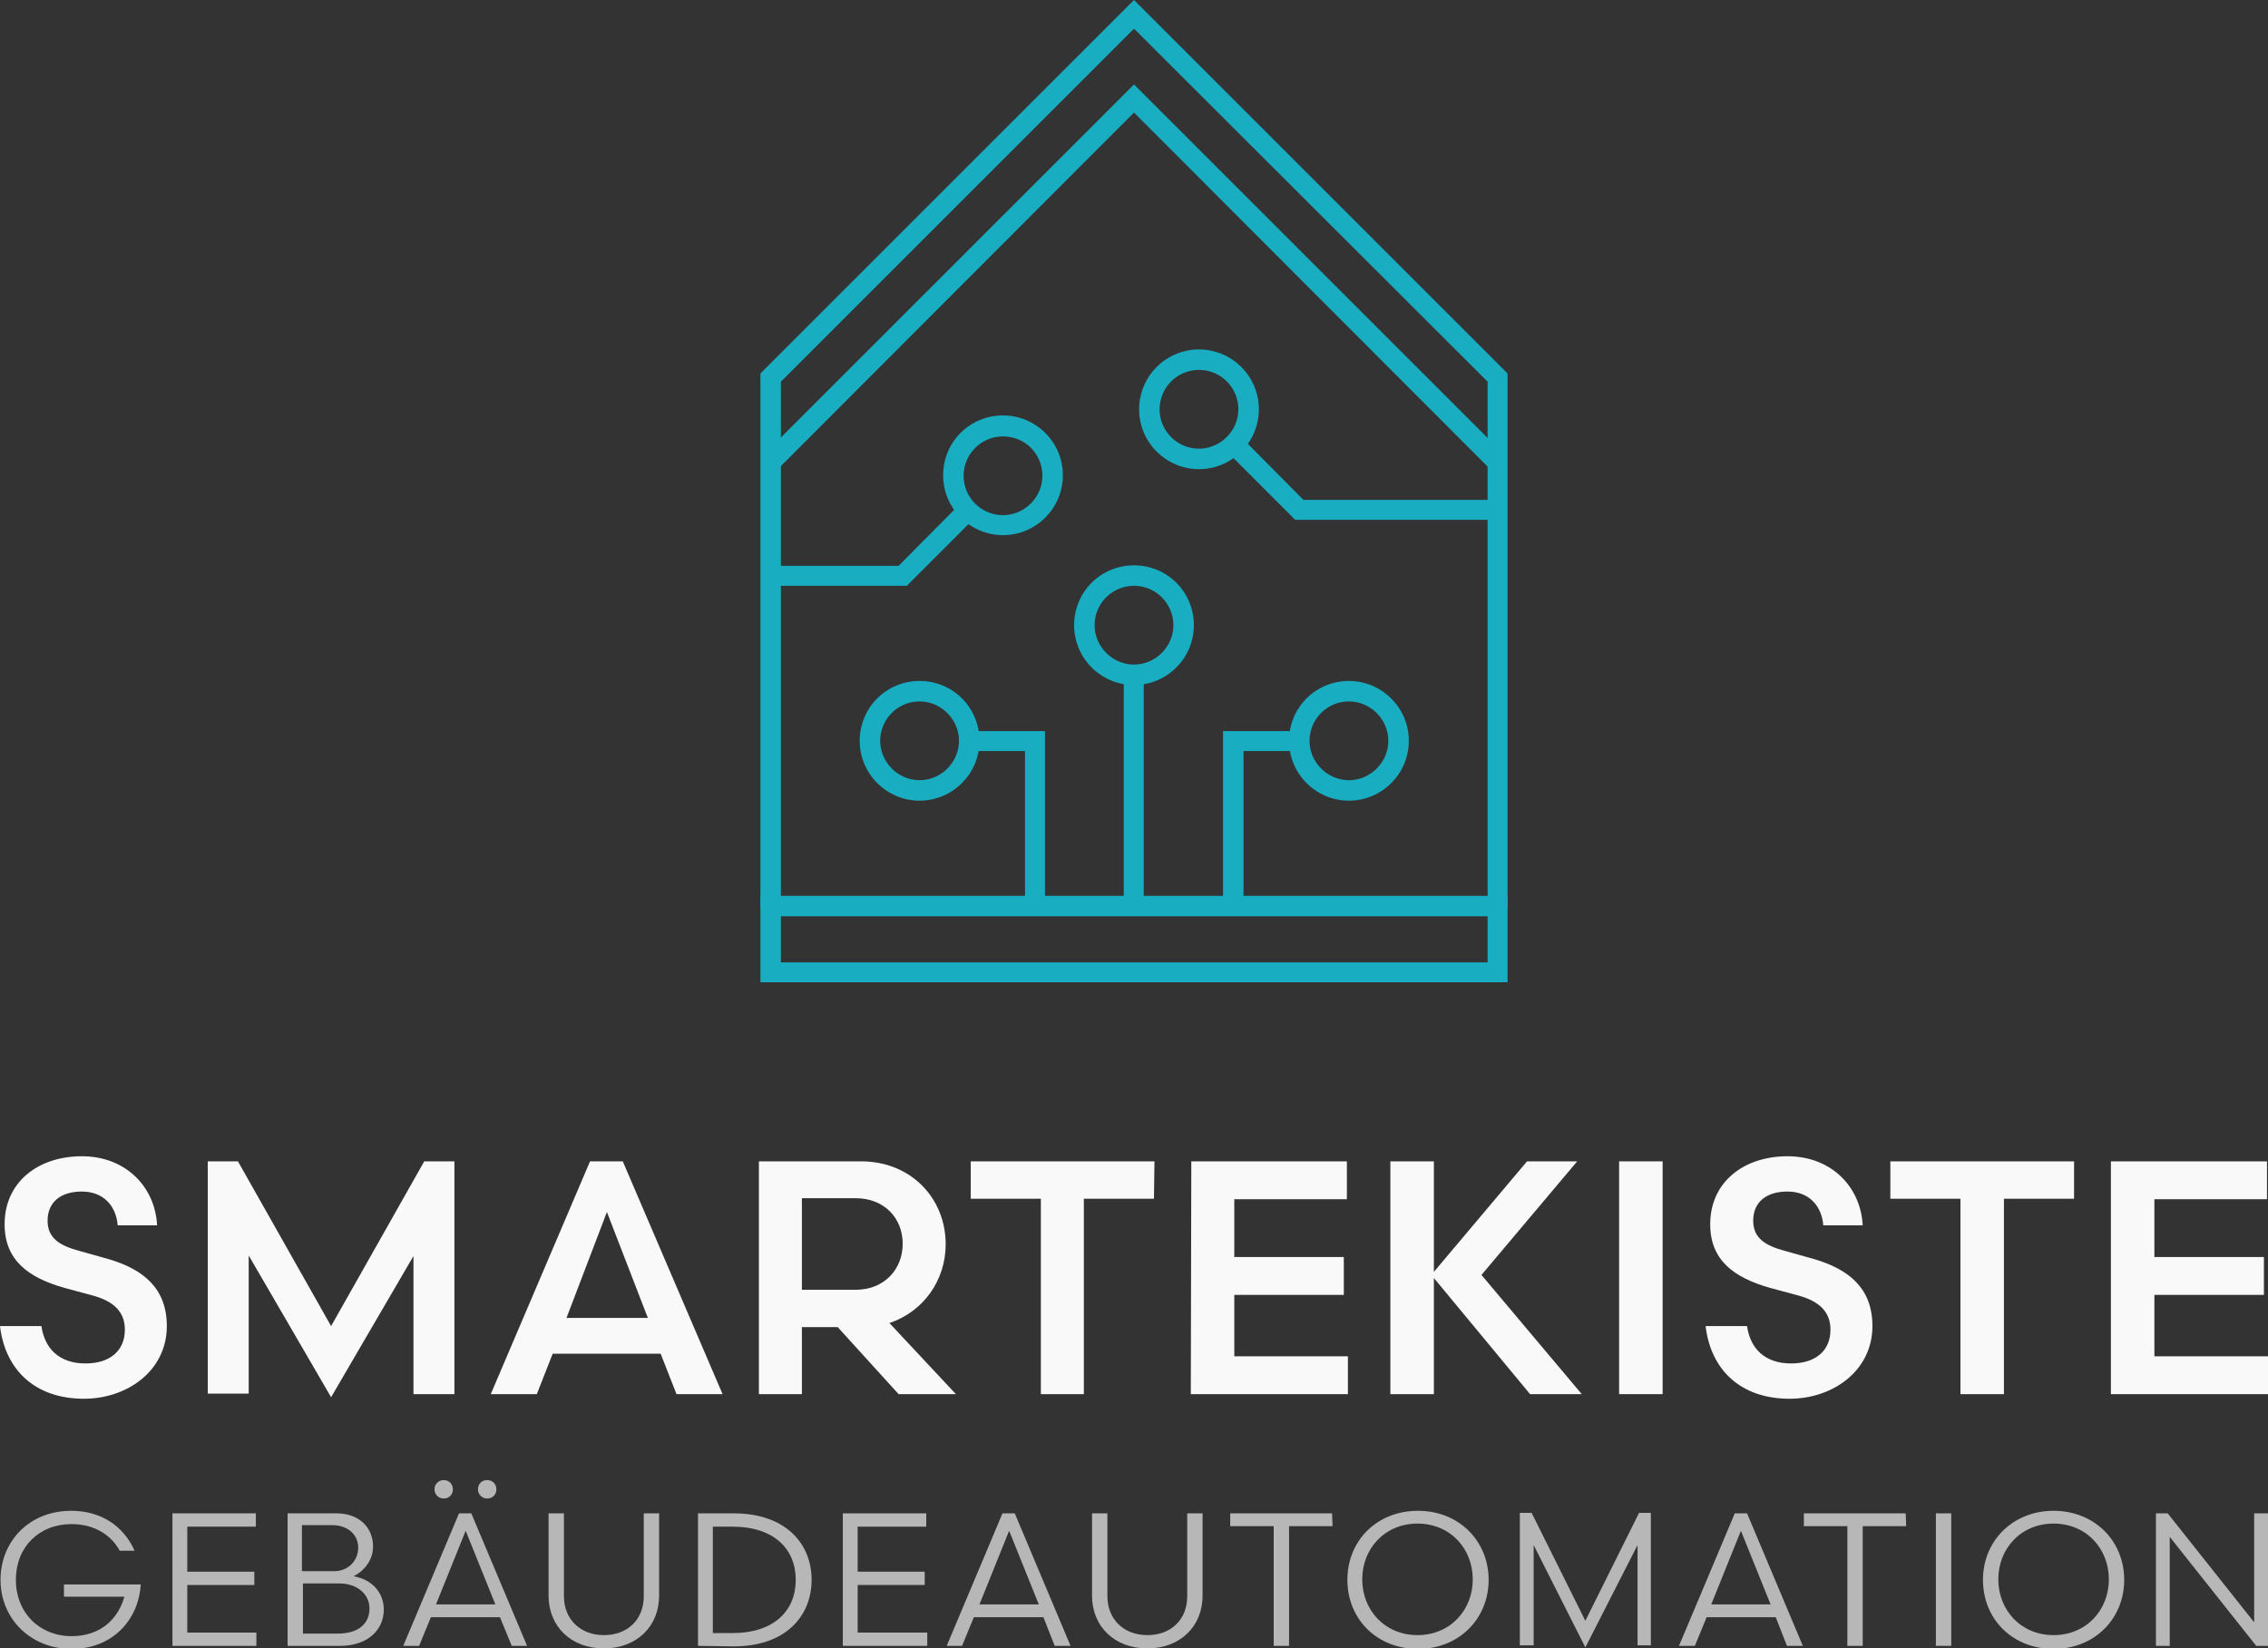 <?xml version="1.0" encoding="utf-8"?>
<!-- Generator: Adobe Illustrator 27.8.0, SVG Export Plug-In . SVG Version: 6.00 Build 0)  -->
<svg version="1.1" id="uuid-0f7ebe79-36e5-4736-afb4-d5998b299211"
	 xmlns="http://www.w3.org/2000/svg" xmlns:xlink="http://www.w3.org/1999/xlink" x="0px" y="0px" viewBox="0 0 443.2 322.2"
	 style="enable-background:new 0 0 443.2 322.2;" xml:space="preserve">
<rect x="0" y="0" width="443.2" height="322.2" fill="#333333" stroke="none"/>
<style type="text/css">
	.st0{fill:#19ADC2;}
	.st1{fill:#F9F9F9;}
	.st2{fill:#B7B7B7;}
</style>
<path class="st0" d="M294.6,192h-146v-16.9h146V192z M152.6,188.1h138.1v-9H152.6V188.1z"/>
<polygon class="st0" points="294.6,177.1 290.7,177.1 290.7,74.6 221.6,5.6 152.6,74.6 152.6,177.1 148.6,177.1 148.6,73 221.6,0 
	294.6,73 "/>
<rect x="219.6" y="131.9" class="st0" width="3.9" height="45.2"/>
<polygon class="st0" points="243,177.1 239,177.1 239,142.9 253.9,142.9 253.9,146.8 243,146.8 "/>
<polygon class="st0" points="204.2,177.1 200.3,177.1 200.3,146.8 189.3,146.8 189.3,142.9 204.2,142.9 "/>
<polygon class="st0" points="177.2,114.5 150.6,114.5 150.6,110.6 175.6,110.6 187.9,98.2 190.7,101 "/>
<polygon class="st0" points="292.6,101.6 253.1,101.6 239.6,88.1 242.4,85.3 254.7,97.7 292.6,97.7 "/>
<path class="st0" d="M196,104.6c-6.4,0-11.7-5.2-11.7-11.7s5.2-11.7,11.7-11.7c6.4,0,11.7,5.2,11.7,11.7S202.4,104.6,196,104.6z
	 M196,85.3c-4.3,0-7.7,3.5-7.7,7.7c0,4.3,3.5,7.7,7.7,7.7s7.7-3.5,7.7-7.7C203.7,88.7,200.3,85.3,196,85.3z"/>
<path class="st0" d="M234.3,91.7c-6.4,0-11.7-5.2-11.7-11.7c0-6.4,5.2-11.7,11.7-11.7c6.4,0,11.7,5.2,11.7,11.7
	S240.7,91.7,234.3,91.7z M234.3,72.3c-4.3,0-7.7,3.5-7.7,7.7c0,4.3,3.5,7.7,7.7,7.7s7.7-3.5,7.7-7.7S238.6,72.3,234.3,72.3z"/>
<path class="st0" d="M179.7,156.5c-6.4,0-11.7-5.2-11.7-11.7s5.2-11.7,11.7-11.7s11.7,5.2,11.7,11.7S186.1,156.5,179.7,156.5z
	 M179.7,137.1c-4.3,0-7.7,3.5-7.7,7.7s3.5,7.7,7.7,7.7s7.7-3.5,7.7-7.7S183.9,137.1,179.7,137.1z"/>
<path class="st0" d="M263.6,156.5c-6.4,0-11.7-5.2-11.7-11.7s5.2-11.7,11.7-11.7c6.4,0,11.7,5.2,11.7,11.7S270,156.5,263.6,156.5z
	 M263.6,137.1c-4.3,0-7.7,3.5-7.7,7.7s3.5,7.7,7.7,7.7s7.7-3.5,7.7-7.7S267.8,137.1,263.6,137.1z"/>
<path class="st0" d="M221.6,133.9c-6.4,0-11.7-5.2-11.7-11.7s5.2-11.7,11.7-11.7s11.7,5.2,11.7,11.7S228,133.9,221.6,133.9z
	 M221.6,114.5c-4.3,0-7.7,3.5-7.7,7.7s3.5,7.7,7.7,7.7s7.7-3.5,7.7-7.7S225.9,114.5,221.6,114.5z"/>
<polygon class="st0" points="291.2,91.7 221.6,22 152,91.7 149.2,88.9 221.6,16.5 294,88.9 "/>
<path class="st1" d="M8.1,259.2c0.6,4.3,3.4,7.3,8.6,7.3c4.8,0,7.7-2.5,7.7-6.6c0-3.5-2.2-5.5-6-6.6l-5.9-1.6
	c-7-2-11.6-5.4-11.6-12.4C0.9,231,7.5,226,16,226s14.3,5.9,14.7,13.5H23c-0.3-3.7-2.7-6.6-7-6.6s-6.7,2.2-6.7,5.7s2.5,4.9,6.2,5.9
	l5.7,1.6c6.8,2,11.4,5.7,11.4,13.1c0,8.7-7.7,14.2-16.2,14.2c-9.6,0-15.4-5.7-16.4-14.2L8.1,259.2L8.1,259.2z"/>
<path class="st1" d="M64.7,273.1l-16.1-27.7v27h-8V227h5.9l18.2,32.2L82.9,227h5.9v45.5h-8v-27L64.7,273.1L64.7,273.1z"/>
<path class="st1" d="M141.2,272.5h-9l-3.1-7.9H108l-3.1,7.9h-9l19.4-45.5h6.4L141.2,272.5L141.2,272.5z M118.6,236.9l-7.9,20.7h15.9
	L118.6,236.9z"/>
<path class="st1" d="M163.7,259.4h-7v13.1h-8.4V227h20c9.7,0,16.5,7.2,16.5,16.2c0,7.1-4.4,13.2-11,15.4l13,13.9h-11.2L163.7,259.4
	L163.7,259.4z M167.2,252.1c5.6,0,9.2-4,9.2-9s-3.6-8.9-9.2-8.9h-10.5v17.9H167.2z"/>
<path class="st1" d="M225.5,234.3h-13.7v38.2h-8.4v-38.2h-13.7V227h35.9L225.5,234.3L225.5,234.3z"/>
<path class="st1" d="M232.8,227h30.4v7.4h-22v11.3h21.4v7.4h-21.4v12h22.2v7.4h-30.7L232.8,227L232.8,227z"/>
<path class="st1" d="M271.7,227h8.5v21.6l18.2-21.6h9.8l-18.7,22.2l19.6,23.3H299l-18.8-22.7v22.7h-8.5V227L271.7,227z"/>
<path class="st1" d="M316.4,227h8.5v45.5h-8.5V227z"/>
<path class="st1" d="M341.4,259.2c0.6,4.3,3.4,7.3,8.6,7.3c4.8,0,7.7-2.5,7.7-6.6c0-3.5-2.2-5.5-6-6.6l-5.9-1.6
	c-7-2-11.6-5.4-11.6-12.4c0-8.3,6.6-13.3,15.1-13.3s14.3,5.9,14.7,13.5h-7.7c-0.3-3.7-2.7-6.6-7-6.6s-6.7,2.2-6.7,5.7
	s2.5,4.9,6.2,5.9l5.7,1.6c6.8,2,11.4,5.7,11.4,13.1c0,8.7-7.7,14.2-16.2,14.2c-9.6,0-15.4-5.7-16.4-14.2L341.4,259.2L341.4,259.2z"
	/>
<path class="st1" d="M405.3,234.3h-13.7v38.2h-8.5v-38.2h-13.7V227h35.9L405.3,234.3L405.3,234.3z"/>
<path class="st1" d="M412.5,227H443v7.4h-22v11.3h21.4v7.4H421v12h22.2v7.4h-30.7V227L412.5,227z"/>
<path class="st2" d="M23.4,303.1c-1.7-3.1-5-5.2-9.4-5.2c-6.4,0-10.9,4.5-10.9,10.9s4.6,11,10.9,11c5.7,0,9.1-3.4,10.3-7.7H12.5
	v-2.4h15c-0.4,6.9-5.5,12.6-13.5,12.6s-13.9-5.9-13.9-13.5s5.7-13.5,13.8-13.5c5.8,0,10.2,2.9,12.4,7.8L23.4,303.1L23.4,303.1z"/>
<path class="st2" d="M33.7,295.8H50v2.6H36.6v8.8h13.1v2.6H36.6v9.3h13.5v2.6H33.7V295.8z"/>
<path class="st2" d="M69.1,308.1c3.6,0.6,5.9,3.2,5.9,6.5c0,4.1-3.3,7.1-8.5,7.1H56.2v-25.9h9.6c4.3,0,7.1,2.7,7.1,6.5
	C72.9,305,71.1,307.1,69.1,308.1L69.1,308.1z M59.1,307.1h6.2c2.8,0,4.7-2.1,4.7-4.6s-2-4.4-5.1-4.4H59v9H59.1z M66,319.3
	c4,0,6.2-1.9,6.2-4.9c0-2.8-2.4-4.9-5.9-4.9h-7.1v9.8H66L66,319.3z"/>
<path class="st2" d="M97.7,316.1H84.2l-2.3,5.6h-3.1l10.9-25.9h2.4l10.9,25.9h-3L97.7,316.1L97.7,316.1z M86.7,289.3
	c1.1,0,1.8,0.8,1.8,1.8s-0.7,1.8-1.8,1.8s-1.8-0.9-1.8-1.8S85.6,289.3,86.7,289.3z M85.2,313.6h11.6L91,299.2L85.2,313.6L85.2,313.6
	z M95.2,289.3c1.1,0,1.8,0.8,1.8,1.8s-0.7,1.8-1.8,1.8s-1.8-0.9-1.8-1.8S94,289.3,95.2,289.3z"/>
<path class="st2" d="M128.8,311.9c0,6-4.4,10.3-10.8,10.3s-10.8-4.3-10.8-10.3v-16.1h3V312c0,4.5,3.2,7.6,7.8,7.6s7.8-3,7.8-7.6
	v-16.2h3V311.9L128.8,311.9z"/>
<path class="st2" d="M136.4,321.7v-25.9h7c10.1,0,15.2,5.9,15.2,13s-5.1,13-15.2,13L136.4,321.7L136.4,321.7z M139.3,319.2h3.8
	c8.2,0,12.4-4.4,12.4-10.4s-4.2-10.4-12.4-10.4h-3.8V319.2L139.3,319.2z"/>
<path class="st2" d="M164.7,295.8H181v2.6h-13.4v8.8h13.1v2.6h-13.1v9.3h13.6v2.6h-16.5L164.7,295.8L164.7,295.8z"/>
<path class="st2" d="M203.9,316.1h-13.6l-2.3,5.6h-3l10.9-25.9h2.4l10.9,25.9h-3.1L203.9,316.1L203.9,316.1z M191.4,313.6H203
	l-5.8-14.4L191.4,313.6L191.4,313.6z"/>
<path class="st2" d="M235,311.9c0,6-4.4,10.3-10.8,10.3s-10.8-4.3-10.8-10.3v-16.1h3V312c0,4.5,3.2,7.6,7.8,7.6s7.8-3,7.8-7.6v-16.2
	h3V311.9z"/>
<path class="st2" d="M260.4,298.3h-8.5v23.4h-3v-23.4h-8.5v-2.5h19.9L260.4,298.3L260.4,298.3z"/>
<path class="st2" d="M277.1,295.3c8,0,13.8,5.9,13.8,13.5s-5.8,13.5-13.8,13.5s-13.8-5.8-13.8-13.5S269.1,295.3,277.1,295.3z
	 M266.2,308.7c0,6,4.4,10.9,10.8,10.9s10.8-4.9,10.8-10.9s-4.4-10.9-10.8-10.9S266.2,302.7,266.2,308.7z"/>
<path class="st2" d="M309.8,322l-10.1-20v19.6H297v-25.9h2.3l10.5,21.1l10.5-21.1h2.3v25.9H320V302L309.8,322L309.8,322z"/>
<path class="st2" d="M347,316.1h-13.5l-2.3,5.6h-3.1l10.9-25.9h2.4l10.9,25.9h-3.1L347,316.1L347,316.1z M334.4,313.6H346l-5.8-14.4
	L334.4,313.6L334.4,313.6z"/>
<path class="st2" d="M372.5,298.3H364v23.4h-3v-23.4h-8.5v-2.5h19.9L372.5,298.3L372.5,298.3z"/>
<path class="st2" d="M378.3,295.8h3v25.9h-3V295.8z"/>
<path class="st2" d="M401.3,295.3c8,0,13.8,5.9,13.8,13.5s-5.8,13.5-13.8,13.5s-13.8-5.8-13.8-13.5S393.4,295.3,401.3,295.3z
	 M390.5,308.7c0,6,4.4,10.9,10.8,10.9s10.8-4.9,10.8-10.9s-4.4-10.9-10.8-10.9S390.5,302.7,390.5,308.7z"/>
<path class="st2" d="M421.3,295.8h2.3l16.9,21.3v-21.3h2.7v25.9h-2.3L424,300.4v21.3h-2.7V295.8z"/>
</svg>
